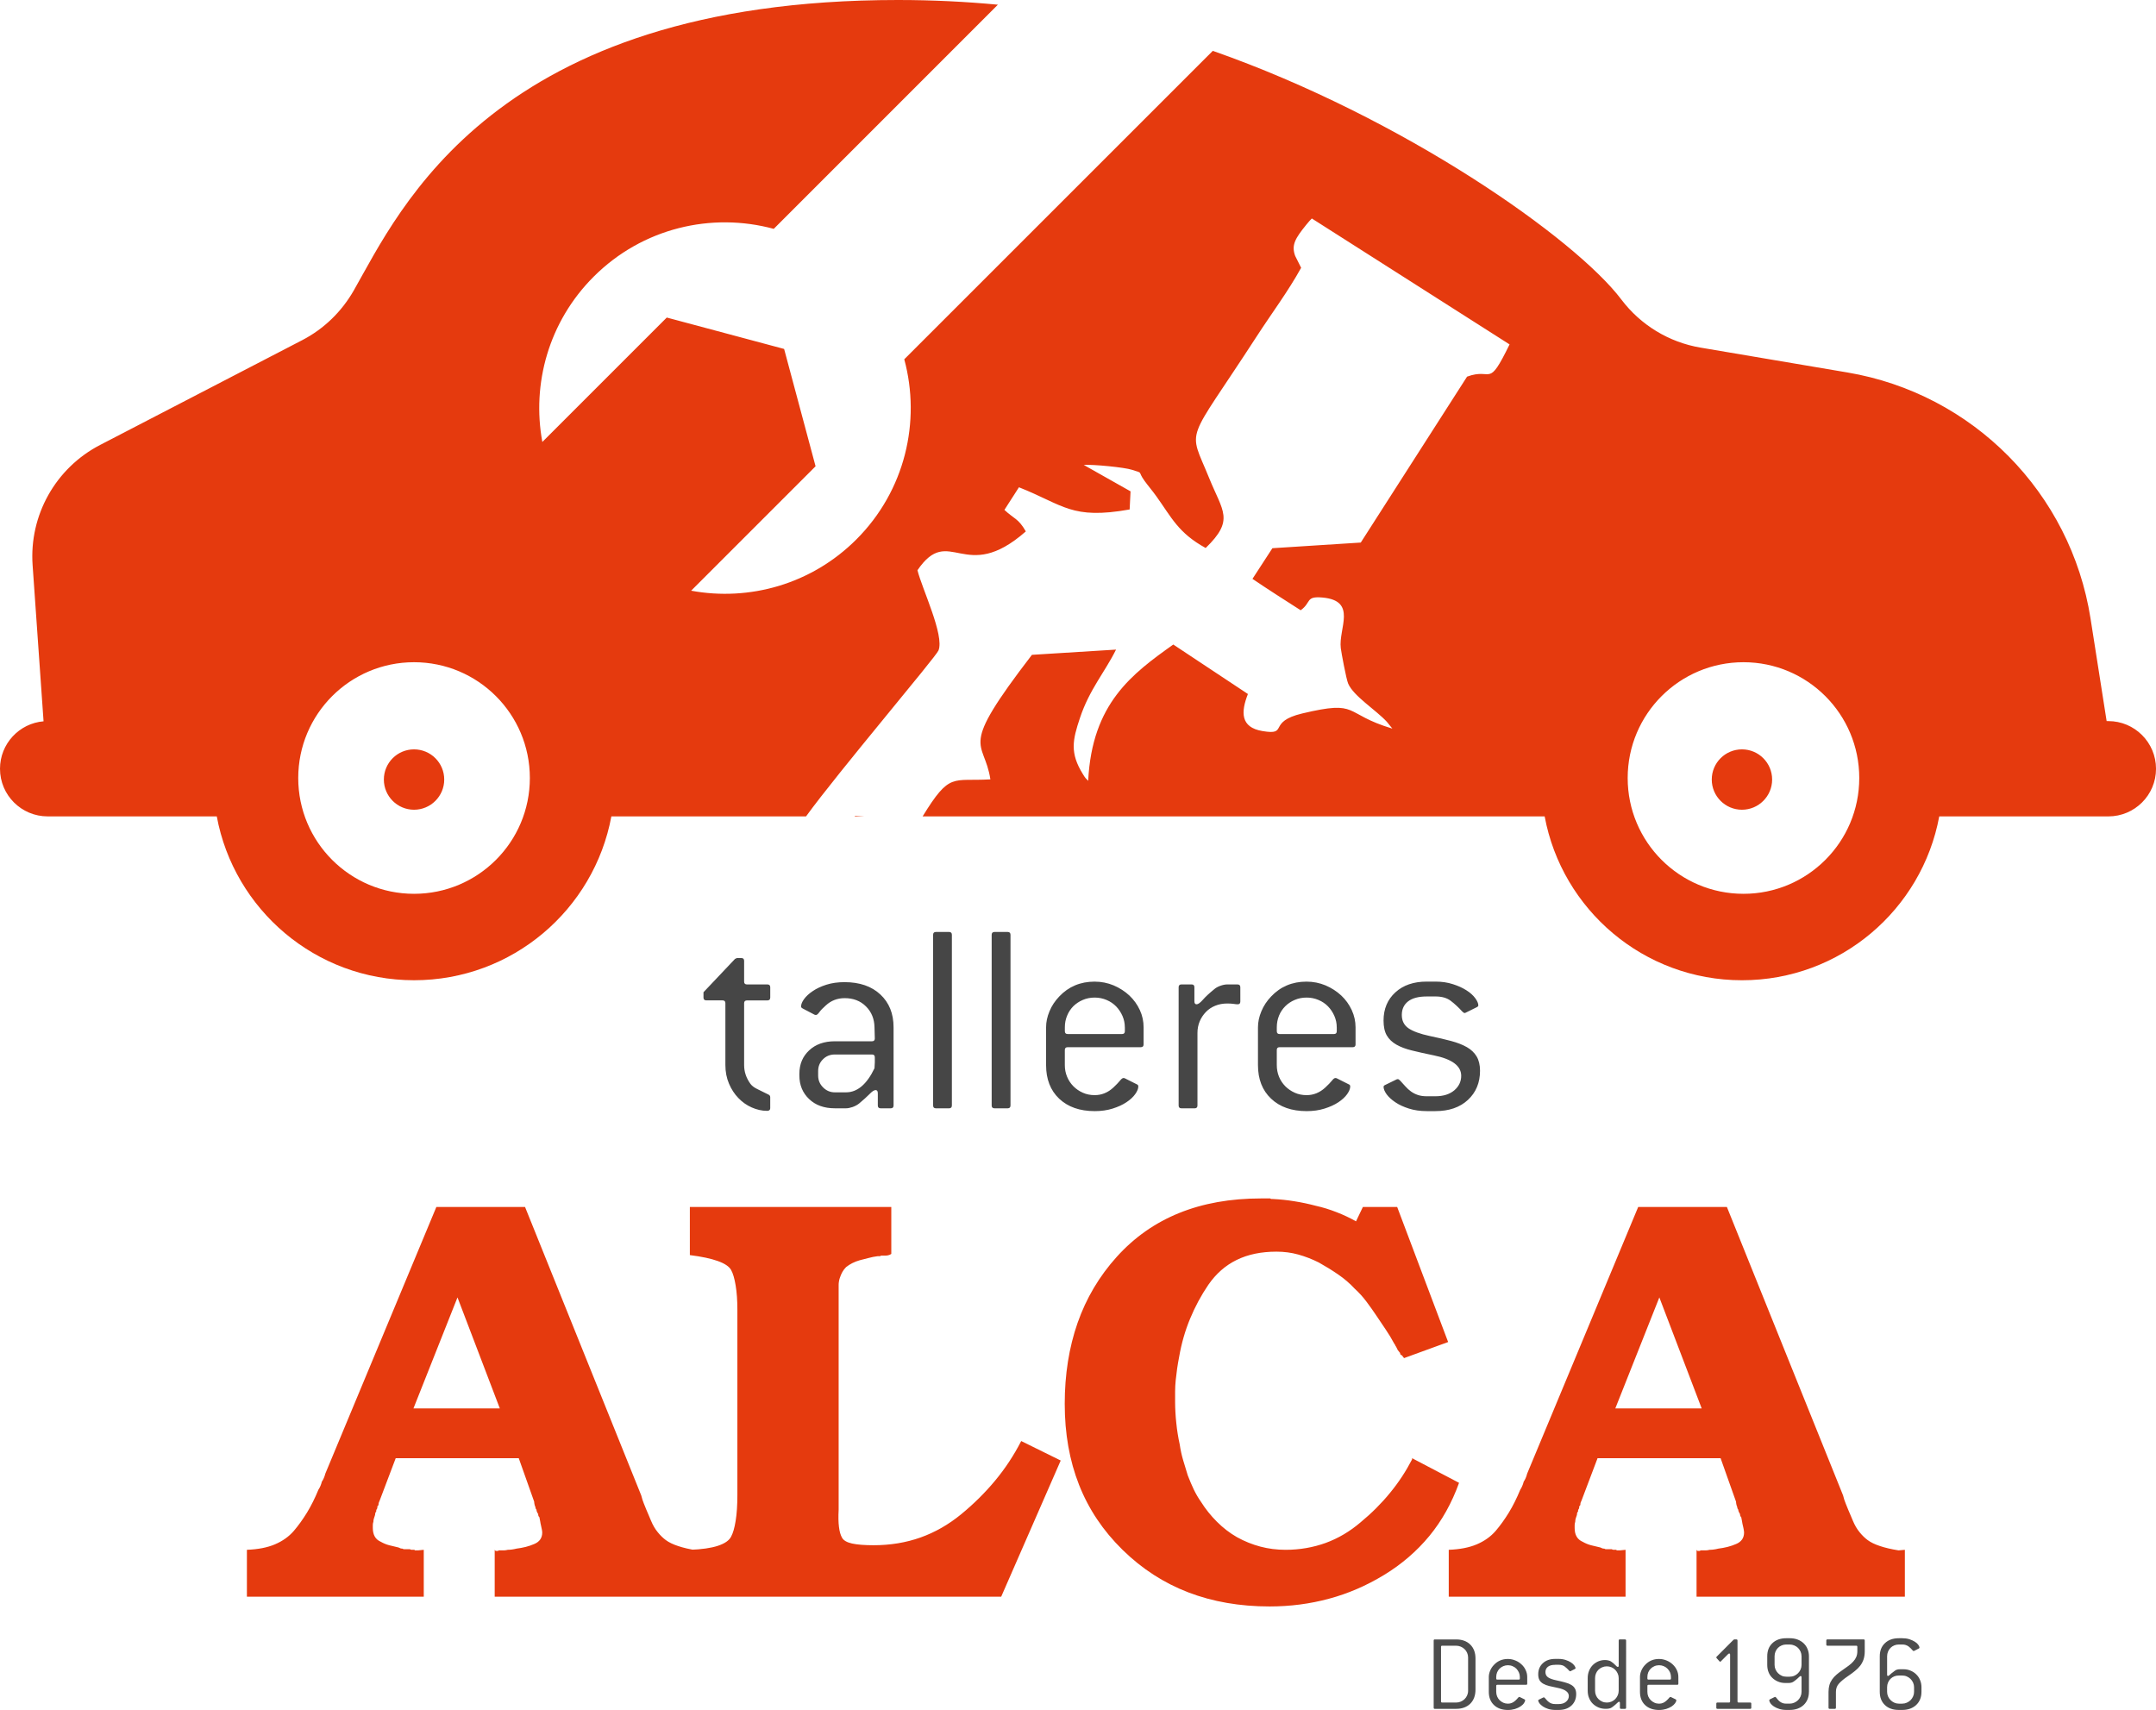 <?xml version="1.0" encoding="utf-8"?>
<!-- Generator: Adobe Illustrator 14.0.0, SVG Export Plug-In . SVG Version: 6.00 Build 43363)  -->
<!DOCTYPE svg PUBLIC "-//W3C//DTD SVG 1.1//EN" "http://www.w3.org/Graphics/SVG/1.1/DTD/svg11.dtd">
<svg version="1.1" id="Capa_1" xmlns="http://www.w3.org/2000/svg" xmlns:xlink="http://www.w3.org/1999/xlink" x="0px" y="0px"
	 width="400px" height="317.271px" viewBox="0 0 400 317.271" enable-background="new 0 0 400 317.271" xml:space="preserve">
<path fill="#E53A0E" d="M391.154,133.794h-0.313l-2.99-19.055c-3.668-23.32-21.83-41.698-45.111-45.631l-27.233-4.609
	c-5.863-0.99-11.111-4.178-14.699-8.924c-8.504-11.258-40.316-33.695-75.798-46.141l-57.242,57.231
	c3.119,11.533,0.167,24.369-8.885,33.422c-8.336,8.336-19.879,11.503-30.656,9.513l23.085-23.085l-5.835-21.771l-21.771-5.825
	l-23.085,23.085c-1.991-10.776,1.177-22.33,9.521-30.666c9.052-9.052,21.879-12.004,33.412-8.875l41.581-41.591
	C179.229,0.313,173.061,0,166.588,0C91.478,0,74.1,39.08,65.637,53.889c-2.246,3.933-5.531,7.13-9.552,9.218L18.564,82.563
	c-8.247,4.274-13.17,13.043-12.513,22.311l2.03,28.96C3.56,134.216,0,138.01,0,142.64c0,4.885,3.962,8.836,8.846,8.836h31.372
	c3.207,17.3,18.368,30.401,36.599,30.401c18.231,0,33.394-13.103,36.609-30.401h36.118c5.962-8.219,24.085-29.566,24.576-30.793
	c1.117-2.814-3.041-11.405-3.904-14.877c5.953-8.738,8.708,2.823,20.104-7.208c-1.401-2.442-2.187-2.306-3.972-3.991l2.697-4.197
	c8.346,3.314,9.719,6.041,20.536,4.119l0.167-3.363l-8.689-4.904c1.775-0.116,7.571,0.451,8.936,0.902
	c2.295,0.756,0.932,0.088,2.344,2.05c0.755,1.04,1.433,1.795,2.206,2.884c2.795,3.884,4.031,6.775,9.141,9.58
	c5.394-5.235,3.167-6.735,0.627-13.022c-3.901-9.63-4.472-5.707,8.758-26.115c2.863-4.423,5.886-8.434,8.326-12.855l-1.107-2.206
	c-0.755-2.041,0.059-3.296,2.05-5.769c0.598-0.733,0.617-0.725,1.039-1.176l36.688,23.369c-4.1,8.385-3.118,4.217-7.885,5.981
	l-19.721,30.783l-16.397,1.049l-3.697,5.688c2.736,1.863,6.307,4.139,8.944,5.825c2.029-1.451,0.854-2.64,4.021-2.363
	c6.569,0.578,2.951,5.776,3.423,9.404c0.106,0.854,1.01,5.728,1.362,6.551c0.98,2.334,5.207,4.943,7.179,7.101l1.028,1.266
	c-9.285-2.774-5.951-5.373-16.71-2.814c-6.619,1.569-2.402,4.109-7.403,3.267c-4.09-0.687-4.001-3.521-2.688-6.874l-13.847-9.18
	c-7.63,5.434-15.073,10.896-15.789,25.291c-0.559-0.617-0.432-0.354-0.961-1.216c-2.471-3.962-1.933-6.354-0.56-10.464
	c1.776-5.325,4.62-8.482,6.688-12.67l-15.604,0.971c-13.896,18.094-8.864,15.445-7.707,23.104
	c-7.091,0.431-7.482-1.422-12.572,6.874h115.406c3.217,17.3,18.377,30.401,36.608,30.401c18.229,0,33.392-13.103,36.599-30.401
	h31.372c4.883,0,8.847-3.951,8.847-8.836C400,137.757,396.036,133.794,391.154,133.794L391.154,133.794z M328.782,144.641
	c0-3.1-2.511-5.601-5.6-5.601c-3.09,0-5.601,2.501-5.601,5.601c0,3.089,2.511,5.6,5.601,5.6
	C326.272,150.24,328.782,147.729,328.782,144.641L328.782,144.641z M82.417,144.641c0-3.1-2.512-5.601-5.601-5.601
	s-5.599,2.501-5.599,5.601c0,3.089,2.51,5.6,5.599,5.6C79.906,150.24,82.417,147.729,82.417,144.641L82.417,144.641z
	 M158.547,151.476h1.794l-1.667-0.107L158.547,151.476z M76.816,122.87c11.866,0,21.487,9.62,21.487,21.486
	s-9.621,21.485-21.487,21.485c-11.865,0-21.485-9.619-21.485-21.485S64.951,122.87,76.816,122.87L76.816,122.87z M323.468,122.87
	c11.855,0,21.478,9.62,21.478,21.486s-9.621,21.485-21.478,21.485c-11.866,0-21.487-9.619-21.487-21.485
	S311.602,122.87,323.468,122.87L323.468,122.87z"/>
<path fill="#E53A0E" d="M97.411,223.948l21.556,53.516c0.137,0.568,0.304,1.06,0.479,1.49c0.177,0.423,0.333,0.814,0.472,1.168
	c0.146,0.354,0.285,0.687,0.432,1.01c0.137,0.313,0.274,0.646,0.421,1c0.354,0.854,0.775,1.579,1.275,2.179
	c0.49,0.606,0.99,1.078,1.479,1.44c0.569,0.422,1.334,0.794,2.285,1.107c0.961,0.324,2.108,0.59,3.452,0.805l1.167-0.106v8.697
	H91.781v-8.697c0.069,0.137,0.147,0.204,0.217,0.204c0.068,0,0.137,0,0.206,0c0.079,0,0.127,0,0.167,0
	c0.028,0,0.088-0.028,0.156-0.098c0.068,0,0.127,0,0.157,0c0.04,0,0.088,0,0.157,0c0.216,0,0.432,0,0.638,0
	c0.216,0,0.461-0.039,0.745-0.106c0.284,0,0.549-0.021,0.794-0.061c0.255-0.028,0.521-0.088,0.794-0.157
	c0.569-0.067,1.139-0.176,1.706-0.313c0.569-0.147,1.1-0.324,1.589-0.54c0.5-0.206,0.873-0.49,1.118-0.844s0.373-0.784,0.373-1.274
	c0-0.146-0.02-0.324-0.059-0.529c-0.03-0.217-0.088-0.461-0.157-0.746c-0.069-0.282-0.127-0.549-0.157-0.794
	c-0.039-0.255-0.088-0.521-0.157-0.804c-0.077-0.069-0.127-0.138-0.167-0.207c-0.028-0.067-0.049-0.146-0.049-0.215
	c0,0,0-0.02,0-0.049c0-0.04,0-0.089,0-0.167c-0.068,0-0.107-0.01-0.107-0.05c0-0.029,0-0.05,0-0.05
	c-0.069-0.146-0.128-0.254-0.157-0.322c-0.04-0.069-0.05-0.178-0.05-0.313c-0.078-0.067-0.127-0.167-0.166-0.266
	c-0.03-0.107-0.05-0.195-0.05-0.266c-0.068-0.146-0.127-0.304-0.156-0.479c-0.04-0.178-0.06-0.334-0.06-0.48l-2.862-8.07h-22.83
	l-2.973,7.854c-0.068,0.147-0.127,0.275-0.156,0.373c-0.039,0.107-0.06,0.235-0.06,0.373c0,0.078-0.02,0.127-0.049,0.156
	c-0.039,0.039-0.059,0.06-0.059,0.06c-0.069,0.068-0.108,0.127-0.108,0.156c0,0.039,0,0.089,0,0.157c0,0.078-0.01,0.146-0.049,0.216
	c-0.03,0.068-0.049,0.107-0.049,0.107c-0.079,0.068-0.108,0.138-0.108,0.216c0,0.067,0,0.137,0,0.206
	c-0.068,0.068-0.127,0.156-0.157,0.265c-0.039,0.107-0.059,0.235-0.059,0.373c-0.068,0.215-0.137,0.422-0.206,0.637
	c-0.079,0.217-0.108,0.422-0.108,0.64c-0.079,0.215-0.107,0.421-0.107,0.637c0,0.215,0,0.393,0,0.529
	c0,0.638,0.127,1.167,0.373,1.599c0.245,0.422,0.617,0.735,1.107,0.952c0.5,0.283,1.01,0.499,1.54,0.637
	c0.54,0.137,1.118,0.284,1.755,0.422c0.147,0.068,0.266,0.127,0.373,0.166c0.108,0.029,0.227,0.049,0.373,0.049
	c0.069,0.069,0.177,0.109,0.314,0.109c0.146,0,0.255,0,0.324,0c0.137,0,0.265,0,0.373,0c0.107,0,0.226,0,0.372,0
	c0.069,0.068,0.178,0.107,0.314,0.107c0.147,0,0.245,0,0.323,0c0,0,0.01,0,0.049,0s0.088,0,0.157,0c0,0.067,0.02,0.106,0.059,0.106
	c0.03,0,0.088,0,0.158,0c0.068,0,0.137,0,0.215,0c0.068,0,0.138,0,0.206,0l1.069-0.106v8.697H45.808v-8.697
	c2.05-0.078,3.785-0.412,5.197-1.012c1.422-0.606,2.589-1.432,3.511-2.501c0.843-0.99,1.657-2.117,2.442-3.393
	c0.774-1.274,1.48-2.688,2.118-4.246c0.146-0.216,0.265-0.441,0.373-0.697c0.107-0.244,0.195-0.51,0.265-0.794
	c0.146-0.206,0.265-0.44,0.373-0.687c0.107-0.244,0.196-0.511,0.265-0.795l20.604-49.484H97.411L97.411,223.948z M76.708,261.322
	h16.023l-7.854-20.595L76.708,261.322z M196.793,270.991l-11.042,25.263h-57.763v-8.697c2.197-0.078,3.934-0.324,5.208-0.746
	c1.275-0.422,2.09-0.99,2.442-1.696c0.354-0.638,0.637-1.618,0.844-2.923c0.217-1.313,0.323-2.922,0.323-4.834v-34.295
	c0-1.766-0.106-3.295-0.323-4.569c-0.207-1.265-0.489-2.227-0.844-2.864c-0.353-0.638-1.167-1.186-2.442-1.646
	c-1.273-0.462-3.011-0.834-5.208-1.109v-8.924h37.374v8.709c-0.205,0.137-0.421,0.225-0.638,0.265
	c-0.206,0.039-0.421,0.05-0.637,0.05c-0.069,0-0.157,0-0.266,0c-0.098,0-0.226,0-0.372,0c-0.068,0.077-0.156,0.106-0.266,0.106
	c-0.098,0-0.226,0-0.373,0c-0.559,0.069-1.107,0.177-1.638,0.323c-0.529,0.139-1.079,0.285-1.648,0.422
	c-0.5,0.138-0.961,0.324-1.382,0.53c-0.422,0.216-0.813,0.461-1.167,0.745c-0.284,0.284-0.51,0.588-0.686,0.901
	c-0.178,0.323-0.344,0.687-0.48,1.117c-0.068,0.207-0.127,0.422-0.157,0.639c-0.039,0.205-0.059,0.421-0.059,0.638
	c0,0.284,0,0.528,0,0.734c0,0.216,0,0.433,0,0.639c0,0.077,0,0.128,0,0.166c0,0.029,0,0.05,0,0.05c0,0.067,0,0.128,0,0.157
	c0,0.038,0,0.088,0,0.166c0,0.067,0,0.138,0,0.207c0,0.067,0,0.146,0,0.215c0,0.285,0,0.528,0,0.746c0,0.204,0,0.421,0,0.637
	c0,0.206,0,0.422,0,0.628c0,0.216,0,0.392,0,0.539v35.138c0,0.285,0,0.5,0,0.638c0,0.147,0,0.284,0,0.433c0,0.069,0,0.157,0,0.265
	c0,0.108,0,0.227,0,0.373c-0.069,1.274-0.049,2.334,0.059,3.177c0.099,0.854,0.294,1.53,0.579,2.021
	c0.284,0.5,0.902,0.854,1.863,1.068c0.951,0.207,2.275,0.313,3.981,0.313c3.107,0,6.011-0.479,8.698-1.432
	c2.697-0.961,5.208-2.394,7.541-4.306c2.334-1.913,4.443-4.002,6.316-6.258c1.883-2.266,3.491-4.717,4.834-7.335L196.793,270.991z
	 M261.988,270.561l8.709,4.568c-1.344,3.746-3.188,7.041-5.521,9.876c-2.334,2.824-5.139,5.236-8.395,7.219
	c-3.257,1.979-6.648,3.45-10.189,4.401c-3.54,0.961-7.218,1.442-11.042,1.442c-5.521,0-10.553-0.873-15.073-2.608
	c-4.531-1.735-8.61-4.364-12.219-7.903c-3.609-3.541-6.297-7.563-8.063-12.054c-1.774-4.502-2.657-9.503-2.657-15.023
	c0-5.452,0.794-10.464,2.383-15.023c1.598-4.57,4.021-8.66,7.277-12.269c3.256-3.609,7.109-6.315,11.57-8.12
	c4.463-1.805,9.523-2.706,15.183-2.706c0.146,0,0.304,0,0.479,0s0.373,0,0.588,0c0.139,0,0.246,0,0.314,0c0.067,0,0.176,0,0.323,0
	c0.068,0.068,0.156,0.106,0.265,0.106c0.107,0,0.197,0,0.266,0c1.343,0.068,2.667,0.205,3.98,0.423
	c1.305,0.205,2.639,0.489,3.981,0.843c1.274,0.284,2.551,0.677,3.824,1.177c1.275,0.49,2.472,1.061,3.609,1.697l1.273-2.658h6.364
	l9.454,25.057l-8.179,2.981l-0.422-0.54c-0.068,0-0.138-0.029-0.216-0.098c-0.068-0.078-0.099-0.187-0.099-0.324
	c-0.079-0.068-0.147-0.156-0.216-0.265c-0.068-0.107-0.146-0.196-0.216-0.266c-0.069-0.146-0.118-0.245-0.157-0.323
	c-0.039-0.068-0.088-0.177-0.156-0.313c-0.068-0.069-0.127-0.157-0.157-0.267c-0.039-0.106-0.099-0.194-0.167-0.264
	c-0.489-0.923-1.039-1.824-1.638-2.707c-0.608-0.893-1.187-1.756-1.755-2.608c-0.569-0.844-1.167-1.696-1.805-2.539
	c-0.639-0.854-1.345-1.63-2.13-2.346c-0.921-0.988-1.94-1.872-3.077-2.646c-1.128-0.785-2.334-1.521-3.609-2.236
	c-1.275-0.637-2.55-1.127-3.824-1.479c-1.274-0.354-2.619-0.529-4.031-0.529c-2.834,0-5.295,0.51-7.385,1.539
	c-2.088,1.021-3.834,2.56-5.256,4.619c-1.344,1.979-2.471,4.08-3.393,6.315c-0.922,2.227-1.591,4.579-2.021,7.062
	c-0.137,0.705-0.264,1.432-0.372,2.177c-0.099,0.745-0.195,1.472-0.265,2.177c-0.068,0.707-0.107,1.394-0.107,2.07
	c0,0.666,0,1.323,0,1.961s0.021,1.275,0.06,1.912c0.028,0.637,0.088,1.274,0.155,1.912c0.068,0.706,0.157,1.401,0.267,2.068
	c0.106,0.678,0.233,1.324,0.373,1.962c0.146,0.99,0.353,1.972,0.637,2.923c0.284,0.961,0.568,1.893,0.854,2.813
	c0.353,0.922,0.726,1.785,1.106,2.599c0.394,0.814,0.834,1.579,1.334,2.286c0.844,1.344,1.834,2.588,2.971,3.718
	c1.13,1.137,2.374,2.088,3.719,2.862c1.411,0.784,2.862,1.362,4.354,1.755c1.48,0.393,3.039,0.59,4.668,0.59
	c2.617,0,5.101-0.433,7.435-1.275c2.334-0.854,4.49-2.128,6.473-3.824c2.059-1.697,3.883-3.521,5.472-5.473
	c1.6-1.941,2.952-4.012,4.089-6.208L261.988,270.561L261.988,270.561z M320.389,223.948l21.555,53.516
	c0.139,0.568,0.295,1.06,0.48,1.49c0.177,0.423,0.334,0.814,0.471,1.168c0.146,0.354,0.285,0.687,0.432,1.01
	c0.139,0.313,0.274,0.646,0.422,1c0.354,0.854,0.775,1.579,1.275,2.179c0.49,0.606,0.99,1.078,1.48,1.44
	c0.567,0.422,1.334,0.794,2.285,1.107c0.961,0.324,2.106,0.59,3.45,0.805l1.168-0.106v8.697H314.76v-8.697
	c0.067,0.137,0.146,0.204,0.215,0.204s0.138,0,0.206,0c0.079,0,0.128,0,0.157,0c0.039,0,0.098-0.028,0.166-0.098
	c0.067,0,0.118,0,0.156,0c0.04,0,0.09,0,0.157,0c0.216,0,0.433,0,0.637,0c0.218,0,0.462-0.039,0.746-0.106
	c0.284,0,0.55-0.021,0.795-0.061c0.255-0.028,0.521-0.088,0.794-0.157c0.568-0.067,1.139-0.176,1.706-0.313
	c0.56-0.147,1.099-0.324,1.589-0.54c0.502-0.206,0.863-0.49,1.118-0.844c0.244-0.354,0.372-0.784,0.372-1.274
	c0-0.146-0.02-0.324-0.059-0.529c-0.029-0.217-0.089-0.461-0.157-0.746c-0.067-0.282-0.127-0.549-0.156-0.794
	c-0.038-0.255-0.088-0.521-0.156-0.804c-0.079-0.069-0.128-0.138-0.167-0.207c-0.029-0.067-0.05-0.146-0.05-0.215
	c0,0,0-0.02,0-0.049c0-0.04,0-0.089,0-0.167c-0.067,0-0.106-0.01-0.106-0.05c0-0.029,0-0.05,0-0.05
	c-0.068-0.146-0.128-0.254-0.157-0.322c-0.04-0.069-0.06-0.178-0.06-0.313c-0.068-0.067-0.117-0.167-0.156-0.266
	c-0.039-0.107-0.049-0.195-0.049-0.266c-0.068-0.146-0.128-0.304-0.157-0.479c-0.04-0.178-0.06-0.334-0.06-0.48l-2.863-8.07h-22.83
	l-2.971,7.854c-0.069,0.147-0.128,0.275-0.167,0.373c-0.03,0.107-0.05,0.235-0.05,0.373c0,0.078-0.021,0.127-0.05,0.156
	c-0.039,0.039-0.059,0.06-0.059,0.06c-0.068,0.068-0.107,0.127-0.107,0.156c0,0.039,0,0.089,0,0.157c0,0.078-0.01,0.146-0.049,0.216
	c-0.039,0.068-0.049,0.107-0.049,0.107c-0.079,0.068-0.109,0.138-0.109,0.216c0,0.067,0,0.137,0,0.206
	c-0.067,0.068-0.127,0.156-0.166,0.265c-0.028,0.107-0.049,0.235-0.049,0.373c-0.068,0.215-0.138,0.422-0.216,0.637
	c-0.068,0.217-0.099,0.422-0.099,0.64c-0.078,0.215-0.107,0.421-0.107,0.637c0,0.215,0,0.393,0,0.529
	c0,0.638,0.117,1.167,0.373,1.599c0.244,0.422,0.617,0.735,1.107,0.952c0.501,0.283,1.01,0.499,1.54,0.637
	c0.529,0.137,1.117,0.284,1.756,0.422c0.146,0.068,0.265,0.127,0.372,0.166c0.107,0.029,0.226,0.049,0.373,0.049
	c0.067,0.069,0.176,0.109,0.313,0.109c0.146,0,0.255,0,0.323,0c0.139,0,0.266,0,0.373,0s0.226,0,0.373,0
	c0.067,0.068,0.176,0.107,0.313,0.107c0.147,0,0.245,0,0.323,0c0,0,0.01,0,0.049,0c0.04,0,0.09,0,0.158,0
	c0,0.067,0.02,0.106,0.059,0.106c0.029,0,0.088,0,0.156,0s0.138,0,0.216,0c0.069,0,0.138,0,0.206,0l1.059-0.106v8.697h-32.803
	v-8.697c2.05-0.078,3.785-0.412,5.197-1.012c1.422-0.606,2.589-1.432,3.511-2.501c0.845-0.99,1.657-2.117,2.442-3.393
	c0.774-1.274,1.48-2.688,2.118-4.246c0.146-0.216,0.265-0.441,0.372-0.697c0.106-0.244,0.195-0.51,0.266-0.794
	c0.146-0.206,0.264-0.44,0.372-0.687c0.108-0.244,0.196-0.511,0.265-0.795l20.604-49.484H320.389L320.389,223.948z M299.686,261.322
	h16.025l-7.855-20.595L299.686,261.322z"/>
<path fill="#464646" d="M142.905,205.59c0,0.344-0.195,0.521-0.578,0.521c-0.972,0-1.923-0.217-2.854-0.629
	c-0.942-0.411-1.766-1-2.48-1.745c-0.727-0.745-1.305-1.638-1.746-2.677c-0.441-1.04-0.667-2.188-0.667-3.434v-11.493
	c0-0.344-0.178-0.52-0.521-0.52h-3.021c-0.344,0-0.521-0.178-0.521-0.521v-0.989l5.854-6.188l0.353-0.156h0.824
	c0.343,0,0.51,0.177,0.51,0.521v3.854c0,0.345,0.177,0.521,0.521,0.521h3.805c0.343,0,0.52,0.177,0.52,0.521v1.923
	c0,0.343-0.177,0.521-0.52,0.521h-3.805c-0.344,0-0.521,0.176-0.521,0.52v11.493c0,1.217,0.383,2.363,1.147,3.434
	c0.274,0.383,0.706,0.715,1.274,0.989c0.569,0.274,1.236,0.607,2,0.99c0.275,0.1,0.422,0.275,0.422,0.521v2.026H142.905z
	 M162.303,196.176c0-0.353-0.177-0.521-0.52-0.521h-6.904c-0.873,0-1.6,0.295-2.188,0.883c-0.598,0.588-0.901,1.314-0.901,2.188
	v0.823c0,0.872,0.304,1.607,0.922,2.217c0.607,0.607,1.324,0.91,2.167,0.91h2.089c2.089,0,3.854-1.489,5.276-4.471l0.059-1.1
	V196.176L162.303,196.176z M165.784,205.119c0,0.344-0.177,0.521-0.511,0.521h-1.901c-0.333,0-0.511-0.178-0.511-0.521v-2.235
	c0-0.422-0.128-0.628-0.401-0.628c-0.285,0-0.657,0.245-1.118,0.727c-0.481,0.49-1.128,1.078-1.962,1.774
	c-0.354,0.274-0.755,0.49-1.206,0.646c-0.452,0.157-0.854,0.236-1.197,0.236h-2.088c-1.98,0-3.58-0.569-4.776-1.718
	c-1.207-1.146-1.804-2.599-1.804-4.373v-0.305c0-1.775,0.599-3.217,1.804-4.345c1.196-1.128,2.796-1.696,4.776-1.696h6.895
	c0.343,0,0.52-0.167,0.52-0.52l-0.059-2.08c-0.029-1.56-0.56-2.854-1.589-3.873c-1.02-1.021-2.344-1.529-3.942-1.529
	c-1.354,0-2.53,0.451-3.501,1.353c-0.549,0.481-0.951,0.903-1.196,1.246c-0.246,0.344-0.451,0.521-0.628,0.521
	c-0.108,0-0.196-0.021-0.265-0.049l-2.188-1.147c-0.206-0.106-0.313-0.227-0.313-0.363c0-0.422,0.186-0.883,0.568-1.401
	c0.383-0.521,0.922-1.021,1.618-1.48c0.688-0.471,1.53-0.862,2.521-1.177c0.989-0.313,2.107-0.472,3.354-0.472
	c2.805,0,5.031,0.766,6.659,2.295c1.628,1.521,2.441,3.551,2.441,6.08V205.119z M176.601,205.119c0,0.344-0.177,0.521-0.51,0.521
	h-2.461c-0.343,0-0.51-0.178-0.51-0.521v-31.676c0-0.343,0.167-0.521,0.51-0.521h2.461c0.333,0,0.51,0.179,0.51,0.521V205.119z
	 M187.477,205.119c0,0.344-0.176,0.521-0.52,0.521h-2.462c-0.333,0-0.511-0.178-0.511-0.521v-31.676
	c0-0.343,0.178-0.521,0.511-0.521h2.462c0.343,0,0.52,0.179,0.52,0.521V205.119z M208.688,190.604c0-0.726-0.146-1.433-0.439-2.107
	c-0.295-0.667-0.697-1.266-1.179-1.766c-0.489-0.5-1.077-0.902-1.774-1.196c-0.695-0.294-1.433-0.441-2.196-0.441
	c-0.794,0-1.54,0.147-2.216,0.441c-0.687,0.294-1.265,0.688-1.755,1.167c-0.48,0.49-0.873,1.068-1.147,1.746
	c-0.284,0.676-0.421,1.393-0.421,2.156v0.727c0,0.354,0.177,0.529,0.521,0.529h10.09c0.344,0,0.521-0.176,0.521-0.529v-0.727
	H208.688z M212.17,193.782c0,0.344-0.166,0.52-0.521,0.52h-13.571c-0.344,0-0.521,0.168-0.521,0.521v2.805
	c0,0.766,0.137,1.481,0.421,2.157c0.275,0.677,0.677,1.266,1.177,1.775c0.5,0.5,1.089,0.901,1.756,1.195
	c0.655,0.294,1.393,0.441,2.187,0.441c1.294,0,2.442-0.471,3.452-1.402c0.549-0.521,0.971-0.952,1.227-1.273
	c0.265-0.334,0.48-0.501,0.656-0.501c0.098,0,0.188,0.02,0.255,0.05l2.188,1.098c0.206,0.068,0.313,0.206,0.313,0.412
	c0,0.422-0.195,0.894-0.578,1.432c-0.383,0.539-0.922,1.04-1.639,1.511c-0.705,0.472-1.559,0.854-2.549,1.168
	c-0.991,0.313-2.101,0.471-3.314,0.471c-2.786,0-4.981-0.775-6.609-2.313c-1.618-1.54-2.422-3.619-2.422-6.219v-7.021
	c0-0.972,0.206-1.951,0.627-2.961c0.412-1.011,1.02-1.922,1.813-2.756c1.736-1.834,3.922-2.757,6.551-2.757
	c1.256,0,2.434,0.236,3.54,0.696c1.108,0.471,2.079,1.099,2.913,1.873c0.833,0.784,1.48,1.688,1.951,2.707
	c0.471,1.021,0.696,2.089,0.696,3.196L212.17,193.782L212.17,193.782z M230.116,185.819c0,0.354-0.156,0.52-0.471,0.52
	c-0.207,0-0.471-0.02-0.805-0.078c-0.324-0.049-0.716-0.067-1.167-0.067c-0.794,0-1.54,0.137-2.207,0.412
	c-0.676,0.273-1.265,0.666-1.745,1.166c-0.49,0.511-0.873,1.09-1.146,1.746c-0.274,0.656-0.412,1.373-0.412,2.128v13.475
	c0,0.344-0.178,0.521-0.511,0.521h-2.462c-0.344,0-0.52-0.178-0.52-0.521v-21.947c0-0.344,0.176-0.521,0.52-0.521h1.895
	c0.343,0,0.51,0.177,0.51,0.521v2.6c0,0.383,0.137,0.567,0.411,0.567s0.658-0.272,1.146-0.823c0.481-0.56,1.188-1.216,2.128-1.98
	c0.275-0.245,0.648-0.451,1.118-0.627c0.472-0.167,0.895-0.256,1.275-0.256h1.922c0.343,0,0.52,0.177,0.52,0.521L230.116,185.819
	L230.116,185.819z M248.004,190.604c0-0.726-0.146-1.433-0.441-2.107c-0.294-0.667-0.686-1.266-1.176-1.766
	c-0.481-0.5-1.069-0.902-1.775-1.196c-0.695-0.294-1.432-0.441-2.196-0.441c-0.794,0-1.539,0.147-2.216,0.441
	c-0.688,0.294-1.267,0.688-1.745,1.167c-0.491,0.49-0.884,1.068-1.158,1.746c-0.274,0.676-0.412,1.393-0.412,2.156v0.727
	c0,0.354,0.167,0.529,0.521,0.529h10.081c0.354,0,0.521-0.176,0.521-0.529v-0.727H248.004z M251.496,193.782
	c0,0.344-0.179,0.52-0.521,0.52h-13.572c-0.354,0-0.521,0.168-0.521,0.521v2.805c0,0.766,0.138,1.481,0.412,2.157
	c0.274,0.677,0.678,1.266,1.177,1.775c0.501,0.5,1.099,0.901,1.756,1.195s1.394,0.441,2.188,0.441c1.295,0,2.44-0.471,3.452-1.402
	c0.56-0.521,0.971-0.952,1.234-1.273c0.256-0.334,0.471-0.501,0.647-0.501c0.107,0,0.187,0.02,0.255,0.05l2.188,1.098
	c0.205,0.068,0.313,0.206,0.313,0.412c0,0.422-0.188,0.894-0.569,1.432c-0.382,0.539-0.931,1.04-1.637,1.511
	c-0.717,0.472-1.561,0.854-2.562,1.168c-0.989,0.313-2.098,0.471-3.313,0.471c-2.785,0-4.982-0.775-6.601-2.313
	c-1.628-1.54-2.432-3.619-2.432-6.219v-7.021c0-0.972,0.205-1.951,0.627-2.961c0.412-1.011,1.021-1.922,1.814-2.756
	c1.735-1.834,3.923-2.757,6.561-2.757c1.246,0,2.422,0.236,3.531,0.696c1.106,0.471,2.078,1.099,2.912,1.873
	c0.834,0.784,1.479,1.688,1.951,2.707c0.471,1.021,0.707,2.089,0.707,3.196v3.176H251.496z M264.705,184.888
	c-1.529,0-2.679,0.305-3.462,0.911c-0.774,0.608-1.167,1.441-1.167,2.521s0.411,1.893,1.245,2.472
	c0.834,0.568,2.147,1.049,3.951,1.433c1.49,0.313,2.814,0.616,3.982,0.932c1.156,0.313,2.128,0.695,2.912,1.146
	c0.785,0.451,1.373,1.021,1.795,1.718c0.412,0.695,0.627,1.578,0.627,2.647c0,2.227-0.754,4.021-2.245,5.412
	c-1.491,1.384-3.501,2.08-6.031,2.08h-1.607c-1.217,0-2.314-0.157-3.306-0.471c-0.989-0.314-1.823-0.696-2.52-1.168
	c-0.697-0.471-1.236-0.961-1.619-1.48c-0.373-0.52-0.568-0.99-0.568-1.401c0-0.146,0.127-0.266,0.362-0.363l2.03-0.99
	c0.067-0.039,0.157-0.059,0.265-0.059c0.099,0,0.235,0.088,0.412,0.265c0.343,0.383,0.677,0.745,0.99,1.089
	c0.313,0.354,0.657,0.667,1.04,0.941c0.382,0.274,0.804,0.49,1.273,0.646c0.471,0.157,1.012,0.235,1.639,0.235h1.607
	c1.462,0,2.618-0.363,3.491-1.089c0.863-0.735,1.295-1.639,1.295-2.706c0-1.844-1.697-3.109-5.1-3.795
	c-1.521-0.314-2.854-0.609-4.002-0.895c-1.146-0.273-2.117-0.638-2.912-1.088c-0.795-0.451-1.394-1.021-1.795-1.717
	c-0.402-0.696-0.599-1.608-0.599-2.756c0-2.147,0.726-3.895,2.188-5.228c1.451-1.333,3.393-2.001,5.824-2.001h1.607
	c1.188,0,2.255,0.157,3.228,0.472c0.971,0.305,1.813,0.687,2.521,1.139c0.716,0.45,1.255,0.94,1.638,1.461s0.579,0.971,0.579,1.354
	c0,0.138-0.129,0.255-0.362,0.361l-1.981,0.981c-0.069,0.039-0.138,0.059-0.206,0.059c-0.106,0-0.244-0.088-0.421-0.265
	c-0.726-0.795-1.442-1.461-2.158-2c-0.706-0.54-1.646-0.805-2.834-0.805L264.705,184.888L264.705,184.888z"/>
<path fill="#4D4D4D" d="M272.375,307.521c0-0.294-0.062-0.578-0.179-0.844c-0.116-0.274-0.273-0.5-0.471-0.687
	c-0.196-0.196-0.432-0.344-0.705-0.461c-0.274-0.118-0.561-0.177-0.862-0.177h-2.601c-0.137,0-0.205,0.067-0.205,0.206v10.13
	c0,0.138,0.068,0.206,0.205,0.206h2.601c0.313,0,0.606-0.06,0.872-0.178c0.265-0.116,0.499-0.264,0.695-0.461
	c0.196-0.186,0.354-0.422,0.471-0.686c0.117-0.266,0.179-0.55,0.179-0.863V307.521z M273.747,313.484
	c0,1.099-0.323,1.972-0.961,2.618c-0.647,0.638-1.521,0.961-2.628,0.961h-3.963c-0.138,0-0.205-0.068-0.205-0.205v-12.465
	c0-0.138,0.067-0.206,0.205-0.206h3.963c1.106,0,1.979,0.322,2.628,0.961c0.638,0.638,0.961,1.501,0.961,2.579V313.484z
	 M281.975,311.15c0-0.294-0.059-0.569-0.176-0.834c-0.118-0.266-0.275-0.499-0.461-0.696c-0.196-0.195-0.422-0.353-0.707-0.471
	c-0.264-0.117-0.56-0.176-0.862-0.176c-0.313,0-0.599,0.059-0.873,0.176c-0.265,0.118-0.489,0.274-0.687,0.461
	c-0.187,0.197-0.344,0.422-0.451,0.688s-0.166,0.549-0.166,0.854v0.284c0,0.138,0.068,0.206,0.205,0.206h3.973
	c0.138,0,0.205-0.068,0.205-0.206V311.15z M283.348,312.396c0,0.138-0.068,0.206-0.206,0.206h-5.345
	c-0.137,0-0.205,0.068-0.205,0.206v1.099c0,0.304,0.059,0.589,0.166,0.853c0.106,0.267,0.266,0.5,0.461,0.697
	c0.196,0.195,0.432,0.354,0.687,0.471c0.266,0.117,0.551,0.177,0.863,0.177c0.51,0,0.961-0.187,1.362-0.56
	c0.217-0.195,0.383-0.373,0.48-0.5c0.108-0.128,0.188-0.195,0.256-0.195c0.049,0,0.077,0.01,0.106,0.029l0.854,0.421
	c0.088,0.029,0.127,0.089,0.127,0.167c0,0.166-0.078,0.354-0.226,0.56c-0.146,0.215-0.362,0.412-0.647,0.598
	c-0.273,0.188-0.607,0.334-1,0.462c-0.394,0.117-0.833,0.188-1.305,0.188c-1.099,0-1.962-0.306-2.599-0.912
	c-0.638-0.608-0.961-1.422-0.961-2.452v-2.756c0-0.383,0.088-0.774,0.244-1.167c0.167-0.402,0.401-0.767,0.717-1.088
	c0.687-0.728,1.549-1.09,2.579-1.09c0.49,0,0.961,0.1,1.393,0.284c0.441,0.178,0.823,0.423,1.147,0.735
	c0.333,0.304,0.588,0.657,0.765,1.06c0.188,0.402,0.284,0.823,0.284,1.266L283.348,312.396L283.348,312.396z M288.545,308.896
	c-0.599,0-1.06,0.117-1.362,0.361c-0.304,0.235-0.461,0.569-0.461,0.99c0,0.422,0.167,0.745,0.489,0.972
	c0.334,0.226,0.844,0.411,1.561,0.56c0.588,0.127,1.107,0.245,1.56,0.373c0.461,0.117,0.844,0.272,1.147,0.45
	c0.313,0.177,0.549,0.401,0.705,0.677c0.167,0.274,0.245,0.618,0.245,1.039c0,0.873-0.294,1.59-0.872,2.129
	c-0.589,0.549-1.383,0.824-2.373,0.824h-0.639c-0.48,0-0.912-0.069-1.304-0.188c-0.384-0.128-0.717-0.273-0.991-0.462
	c-0.273-0.186-0.479-0.383-0.638-0.578c-0.146-0.206-0.226-0.393-0.226-0.559c0-0.049,0.049-0.099,0.147-0.139l0.794-0.392
	c0.029-0.02,0.067-0.02,0.107-0.02c0.039,0,0.099,0.028,0.166,0.098c0.128,0.156,0.267,0.294,0.383,0.432
	c0.127,0.138,0.266,0.266,0.412,0.372c0.146,0.108,0.313,0.188,0.5,0.255c0.187,0.06,0.402,0.089,0.646,0.089h0.639
	c0.568,0,1.029-0.138,1.362-0.432c0.343-0.284,0.521-0.638,0.521-1.06c0-0.727-0.678-1.226-2.012-1.5
	c-0.598-0.117-1.127-0.235-1.578-0.345c-0.451-0.106-0.833-0.255-1.146-0.432c-0.313-0.176-0.551-0.402-0.706-0.676
	c-0.157-0.275-0.235-0.638-0.235-1.079c0-0.853,0.294-1.54,0.862-2.06c0.569-0.529,1.334-0.796,2.295-0.796h0.639
	c0.461,0,0.883,0.068,1.266,0.188c0.382,0.127,0.716,0.274,0.989,0.451c0.284,0.176,0.5,0.372,0.647,0.578
	c0.146,0.194,0.225,0.383,0.225,0.528c0,0.05-0.049,0.099-0.146,0.138l-0.775,0.393c-0.029,0.021-0.059,0.021-0.078,0.021
	c-0.049,0-0.098-0.03-0.166-0.1c-0.285-0.313-0.568-0.578-0.854-0.795c-0.274-0.205-0.646-0.313-1.107-0.313h-0.639V308.896z
	 M300.313,311.356c0-0.295-0.059-0.569-0.177-0.834c-0.117-0.266-0.273-0.5-0.461-0.695c-0.195-0.197-0.421-0.354-0.695-0.471
	c-0.275-0.118-0.569-0.179-0.863-0.179c-0.313,0-0.607,0.061-0.872,0.179c-0.274,0.117-0.5,0.272-0.696,0.461
	c-0.188,0.186-0.343,0.421-0.451,0.686c-0.107,0.266-0.167,0.549-0.167,0.854v2.354c0,0.295,0.06,0.578,0.167,0.844
	c0.108,0.265,0.265,0.5,0.461,0.696c0.206,0.196,0.432,0.354,0.696,0.47c0.255,0.118,0.549,0.178,0.862,0.178
	c0.294,0,0.588-0.06,0.863-0.178c0.274-0.116,0.5-0.272,0.695-0.47c0.188-0.196,0.344-0.433,0.461-0.696
	c0.118-0.266,0.177-0.549,0.177-0.844V311.356L300.313,311.356z M301.688,316.858c0,0.137-0.069,0.205-0.207,0.205h-0.745
	c-0.128,0-0.196-0.068-0.196-0.205v-0.883c0-0.147-0.059-0.227-0.166-0.227c-0.067,0-0.146,0.049-0.245,0.146
	c-0.089,0.099-0.226,0.216-0.394,0.362c-0.225,0.206-0.471,0.394-0.715,0.561c-0.246,0.166-0.618,0.244-1.107,0.244
	c-0.481,0-0.923-0.078-1.323-0.244c-0.402-0.167-0.756-0.394-1.061-0.688c-0.305-0.294-0.54-0.646-0.706-1.067
	c-0.178-0.412-0.256-0.863-0.256-1.354v-2.354c0-0.48,0.078-0.922,0.246-1.334c0.156-0.412,0.393-0.766,0.676-1.06
	c0.285-0.295,0.629-0.52,1.011-0.695c0.393-0.167,0.813-0.256,1.266-0.256c0.256,0,0.461,0.029,0.646,0.078
	c0.188,0.039,0.333,0.099,0.441,0.167c0.372,0.245,0.657,0.479,0.843,0.696c0.197,0.225,0.344,0.333,0.451,0.333
	c0.108,0,0.167-0.079,0.167-0.226v-4.668c0-0.138,0.069-0.206,0.206-0.206h0.961c0.138,0,0.207,0.068,0.207,0.206V316.858
	L301.688,316.858z M310.013,311.15c0-0.294-0.061-0.569-0.167-0.834c-0.117-0.266-0.274-0.499-0.471-0.696
	c-0.187-0.195-0.423-0.353-0.696-0.471c-0.274-0.117-0.56-0.176-0.863-0.176c-0.313,0-0.606,0.059-0.872,0.176
	c-0.274,0.118-0.5,0.274-0.688,0.461c-0.195,0.197-0.344,0.422-0.461,0.688c-0.107,0.266-0.156,0.549-0.156,0.854v0.284
	c0,0.138,0.067,0.206,0.206,0.206h3.972c0.127,0,0.196-0.068,0.196-0.206V311.15L310.013,311.15z M311.386,312.396
	c0,0.138-0.068,0.206-0.206,0.206h-5.335c-0.139,0-0.206,0.068-0.206,0.206v1.099c0,0.304,0.049,0.589,0.156,0.853
	c0.117,0.267,0.274,0.5,0.472,0.697c0.196,0.195,0.431,0.354,0.687,0.471s0.55,0.177,0.862,0.177c0.511,0,0.962-0.187,1.354-0.56
	c0.225-0.195,0.382-0.373,0.488-0.5c0.1-0.128,0.188-0.195,0.256-0.195c0.038,0,0.078,0.01,0.099,0.029l0.863,0.421
	c0.077,0.029,0.127,0.089,0.127,0.167c0,0.166-0.078,0.354-0.227,0.56c-0.156,0.215-0.373,0.412-0.646,0.598
	c-0.285,0.188-0.619,0.334-1.012,0.462c-0.382,0.117-0.822,0.188-1.305,0.188c-1.088,0-1.961-0.306-2.599-0.912
	c-0.638-0.608-0.951-1.422-0.951-2.452v-2.756c0-0.383,0.078-0.774,0.245-1.167c0.167-0.402,0.4-0.767,0.716-1.088
	c0.687-0.728,1.539-1.09,2.58-1.09c0.49,0,0.951,0.1,1.393,0.284c0.433,0.178,0.813,0.423,1.146,0.735
	c0.324,0.304,0.579,0.657,0.766,1.06s0.274,0.823,0.274,1.266L311.386,312.396L311.386,312.396z M324.919,316.858
	c0,0.137-0.068,0.205-0.206,0.205h-6.08c-0.139,0-0.206-0.068-0.206-0.205v-0.756c0-0.138,0.067-0.206,0.206-0.206h2.146
	c0.139,0,0.206-0.068,0.206-0.206v-8.658c0-0.148-0.049-0.227-0.156-0.227c-0.068,0-0.139,0.028-0.188,0.077l-1.353,1.354
	c-0.06,0.06-0.1,0.089-0.147,0.089s-0.098-0.029-0.137-0.089l-0.512-0.568c-0.049-0.059-0.067-0.106-0.067-0.146
	c0-0.049,0.02-0.099,0.067-0.138l3.13-3.138l0.146-0.06h0.383c0.137,0,0.205,0.068,0.205,0.206v11.297
	c0,0.138,0.068,0.206,0.206,0.206h2.147c0.138,0,0.205,0.068,0.205,0.206v0.756H324.919z M334.235,307.306
	c0-0.305-0.06-0.589-0.177-0.854s-0.274-0.491-0.461-0.687c-0.195-0.196-0.431-0.345-0.705-0.461
	c-0.275-0.117-0.562-0.178-0.863-0.178h-0.607c-0.323,0-0.608,0.061-0.863,0.167c-0.265,0.107-0.49,0.255-0.696,0.461
	c-0.196,0.195-0.353,0.433-0.461,0.696c-0.107,0.265-0.166,0.549-0.166,0.854v1.599c0,0.304,0.059,0.589,0.176,0.854
	c0.118,0.273,0.275,0.499,0.472,0.695c0.207,0.206,0.432,0.363,0.696,0.48c0.254,0.116,0.539,0.167,0.844,0.167h0.607
	c0.303,0,0.588-0.051,0.854-0.167c0.272-0.117,0.499-0.274,0.705-0.48c0.195-0.196,0.354-0.422,0.471-0.695
	c0.117-0.266,0.177-0.551,0.177-0.854v-1.598H334.235z M335.608,313.906c0,1.01-0.333,1.824-0.979,2.442
	c-0.647,0.606-1.512,0.922-2.608,0.922h-0.608c-0.48,0-0.911-0.069-1.305-0.188c-0.392-0.128-0.716-0.273-0.99-0.452
	c-0.273-0.176-0.489-0.372-0.638-0.578c-0.146-0.216-0.226-0.411-0.226-0.588c0-0.067,0.04-0.118,0.128-0.167l0.854-0.421
	c0.029-0.021,0.068-0.029,0.107-0.029s0.098,0.038,0.167,0.107c0.118,0.146,0.245,0.294,0.353,0.432
	c0.118,0.138,0.245,0.255,0.394,0.362c0.146,0.108,0.313,0.196,0.489,0.255c0.187,0.068,0.412,0.099,0.678,0.099h0.607
	c0.303,0,0.588-0.06,0.854-0.177c0.272-0.117,0.499-0.274,0.705-0.471c0.195-0.197,0.354-0.432,0.471-0.697
	c0.117-0.264,0.177-0.549,0.177-0.853v-2.696c0-0.147-0.06-0.227-0.167-0.227c-0.067,0-0.146,0.049-0.245,0.146
	c-0.099,0.09-0.226,0.207-0.372,0.345c-0.246,0.217-0.479,0.401-0.717,0.56c-0.233,0.157-0.539,0.235-0.901,0.235h-0.617
	c-0.48,0-0.922-0.078-1.334-0.257c-0.412-0.166-0.766-0.399-1.068-0.694c-0.305-0.295-0.54-0.639-0.696-1.049
	c-0.167-0.412-0.245-0.863-0.245-1.354v-1.598c0-1.021,0.313-1.835,0.961-2.442c0.638-0.606,1.5-0.912,2.579-0.912h0.608
	c0.549,0,1.039,0.078,1.48,0.245c0.432,0.167,0.805,0.394,1.116,0.688c0.314,0.295,0.561,0.646,0.728,1.067
	c0.176,0.412,0.265,0.863,0.265,1.354v6.591H335.608z M345.964,306.374c0,0.579-0.078,1.079-0.217,1.51
	c-0.146,0.434-0.353,0.814-0.616,1.168c-0.266,0.345-0.599,0.678-0.99,0.99c-0.383,0.314-0.824,0.639-1.305,0.961
	c-0.706,0.48-1.256,0.933-1.639,1.354c-0.393,0.422-0.579,0.94-0.579,1.55v2.952c0,0.137-0.067,0.205-0.205,0.205h-0.961
	c-0.138,0-0.207-0.068-0.207-0.205v-2.952c0-0.471,0.061-0.893,0.168-1.266c0.107-0.372,0.273-0.706,0.49-1.021
	c0.215-0.313,0.49-0.618,0.813-0.893c0.322-0.284,0.695-0.569,1.117-0.854c0.412-0.285,0.784-0.55,1.128-0.805
	s0.638-0.51,0.872-0.784c0.246-0.265,0.433-0.55,0.56-0.854c0.129-0.313,0.197-0.657,0.197-1.061v-0.813
	c0-0.139-0.068-0.206-0.207-0.206h-5.345c-0.138,0-0.207-0.068-0.207-0.206v-0.755c0-0.138,0.069-0.206,0.207-0.206h6.719
	c0.137,0,0.205,0.068,0.205,0.206L345.964,306.374L345.964,306.374z M355.114,313.052c0-0.304-0.06-0.578-0.177-0.843
	c-0.117-0.255-0.274-0.489-0.471-0.688c-0.206-0.195-0.433-0.354-0.706-0.472c-0.266-0.116-0.55-0.166-0.854-0.166h-0.608
	c-0.322,0-0.607,0.05-0.863,0.156c-0.264,0.108-0.489,0.267-0.695,0.461c-0.196,0.197-0.354,0.433-0.461,0.697
	c-0.106,0.264-0.166,0.549-0.166,0.853v0.854c0,0.304,0.06,0.589,0.176,0.853c0.118,0.267,0.274,0.5,0.48,0.697
	c0.196,0.195,0.422,0.354,0.688,0.471c0.254,0.117,0.538,0.177,0.842,0.177h0.608c0.304,0,0.588-0.06,0.854-0.177
	c0.273-0.117,0.5-0.274,0.706-0.471c0.195-0.197,0.354-0.432,0.471-0.697c0.117-0.264,0.177-0.549,0.177-0.853L355.114,313.052
	L355.114,313.052z M356.486,313.906c0,1.01-0.322,1.824-0.979,2.442c-0.646,0.606-1.511,0.922-2.608,0.922h-0.606
	c-1.1,0-1.963-0.306-2.59-0.912c-0.639-0.608-0.951-1.422-0.951-2.452v-6.59c0-1.021,0.313-1.835,0.962-2.442
	c0.637-0.606,1.5-0.912,2.588-0.912h0.618c0.472,0,0.911,0.06,1.305,0.178c0.392,0.128,0.726,0.273,1,0.45
	c0.284,0.167,0.501,0.362,0.657,0.568c0.156,0.216,0.234,0.402,0.234,0.569c0,0.059-0.049,0.116-0.146,0.155l-0.854,0.433
	c-0.029,0.01-0.06,0.02-0.089,0.02c-0.039,0-0.088-0.028-0.156-0.098c-0.138-0.157-0.274-0.295-0.393-0.422
	c-0.127-0.127-0.265-0.245-0.412-0.354c-0.146-0.099-0.323-0.177-0.51-0.245c-0.176-0.06-0.394-0.089-0.646-0.089H352.3
	c-0.322,0-0.607,0.061-0.863,0.167c-0.264,0.107-0.489,0.255-0.695,0.461c-0.195,0.195-0.354,0.433-0.461,0.696
	c-0.106,0.264-0.166,0.549-0.166,0.854v3.434c0,0.146,0.06,0.225,0.166,0.225c0.068,0,0.147-0.049,0.246-0.137
	s0.215-0.196,0.371-0.334c0.246-0.205,0.48-0.382,0.707-0.539c0.225-0.157,0.529-0.236,0.912-0.236h0.606
	c0.48,0,0.923,0.079,1.334,0.257c0.412,0.167,0.766,0.401,1.06,0.695c0.305,0.294,0.54,0.639,0.707,1.051
	c0.176,0.41,0.264,0.853,0.264,1.333v0.853H356.486z"/>
</svg>
